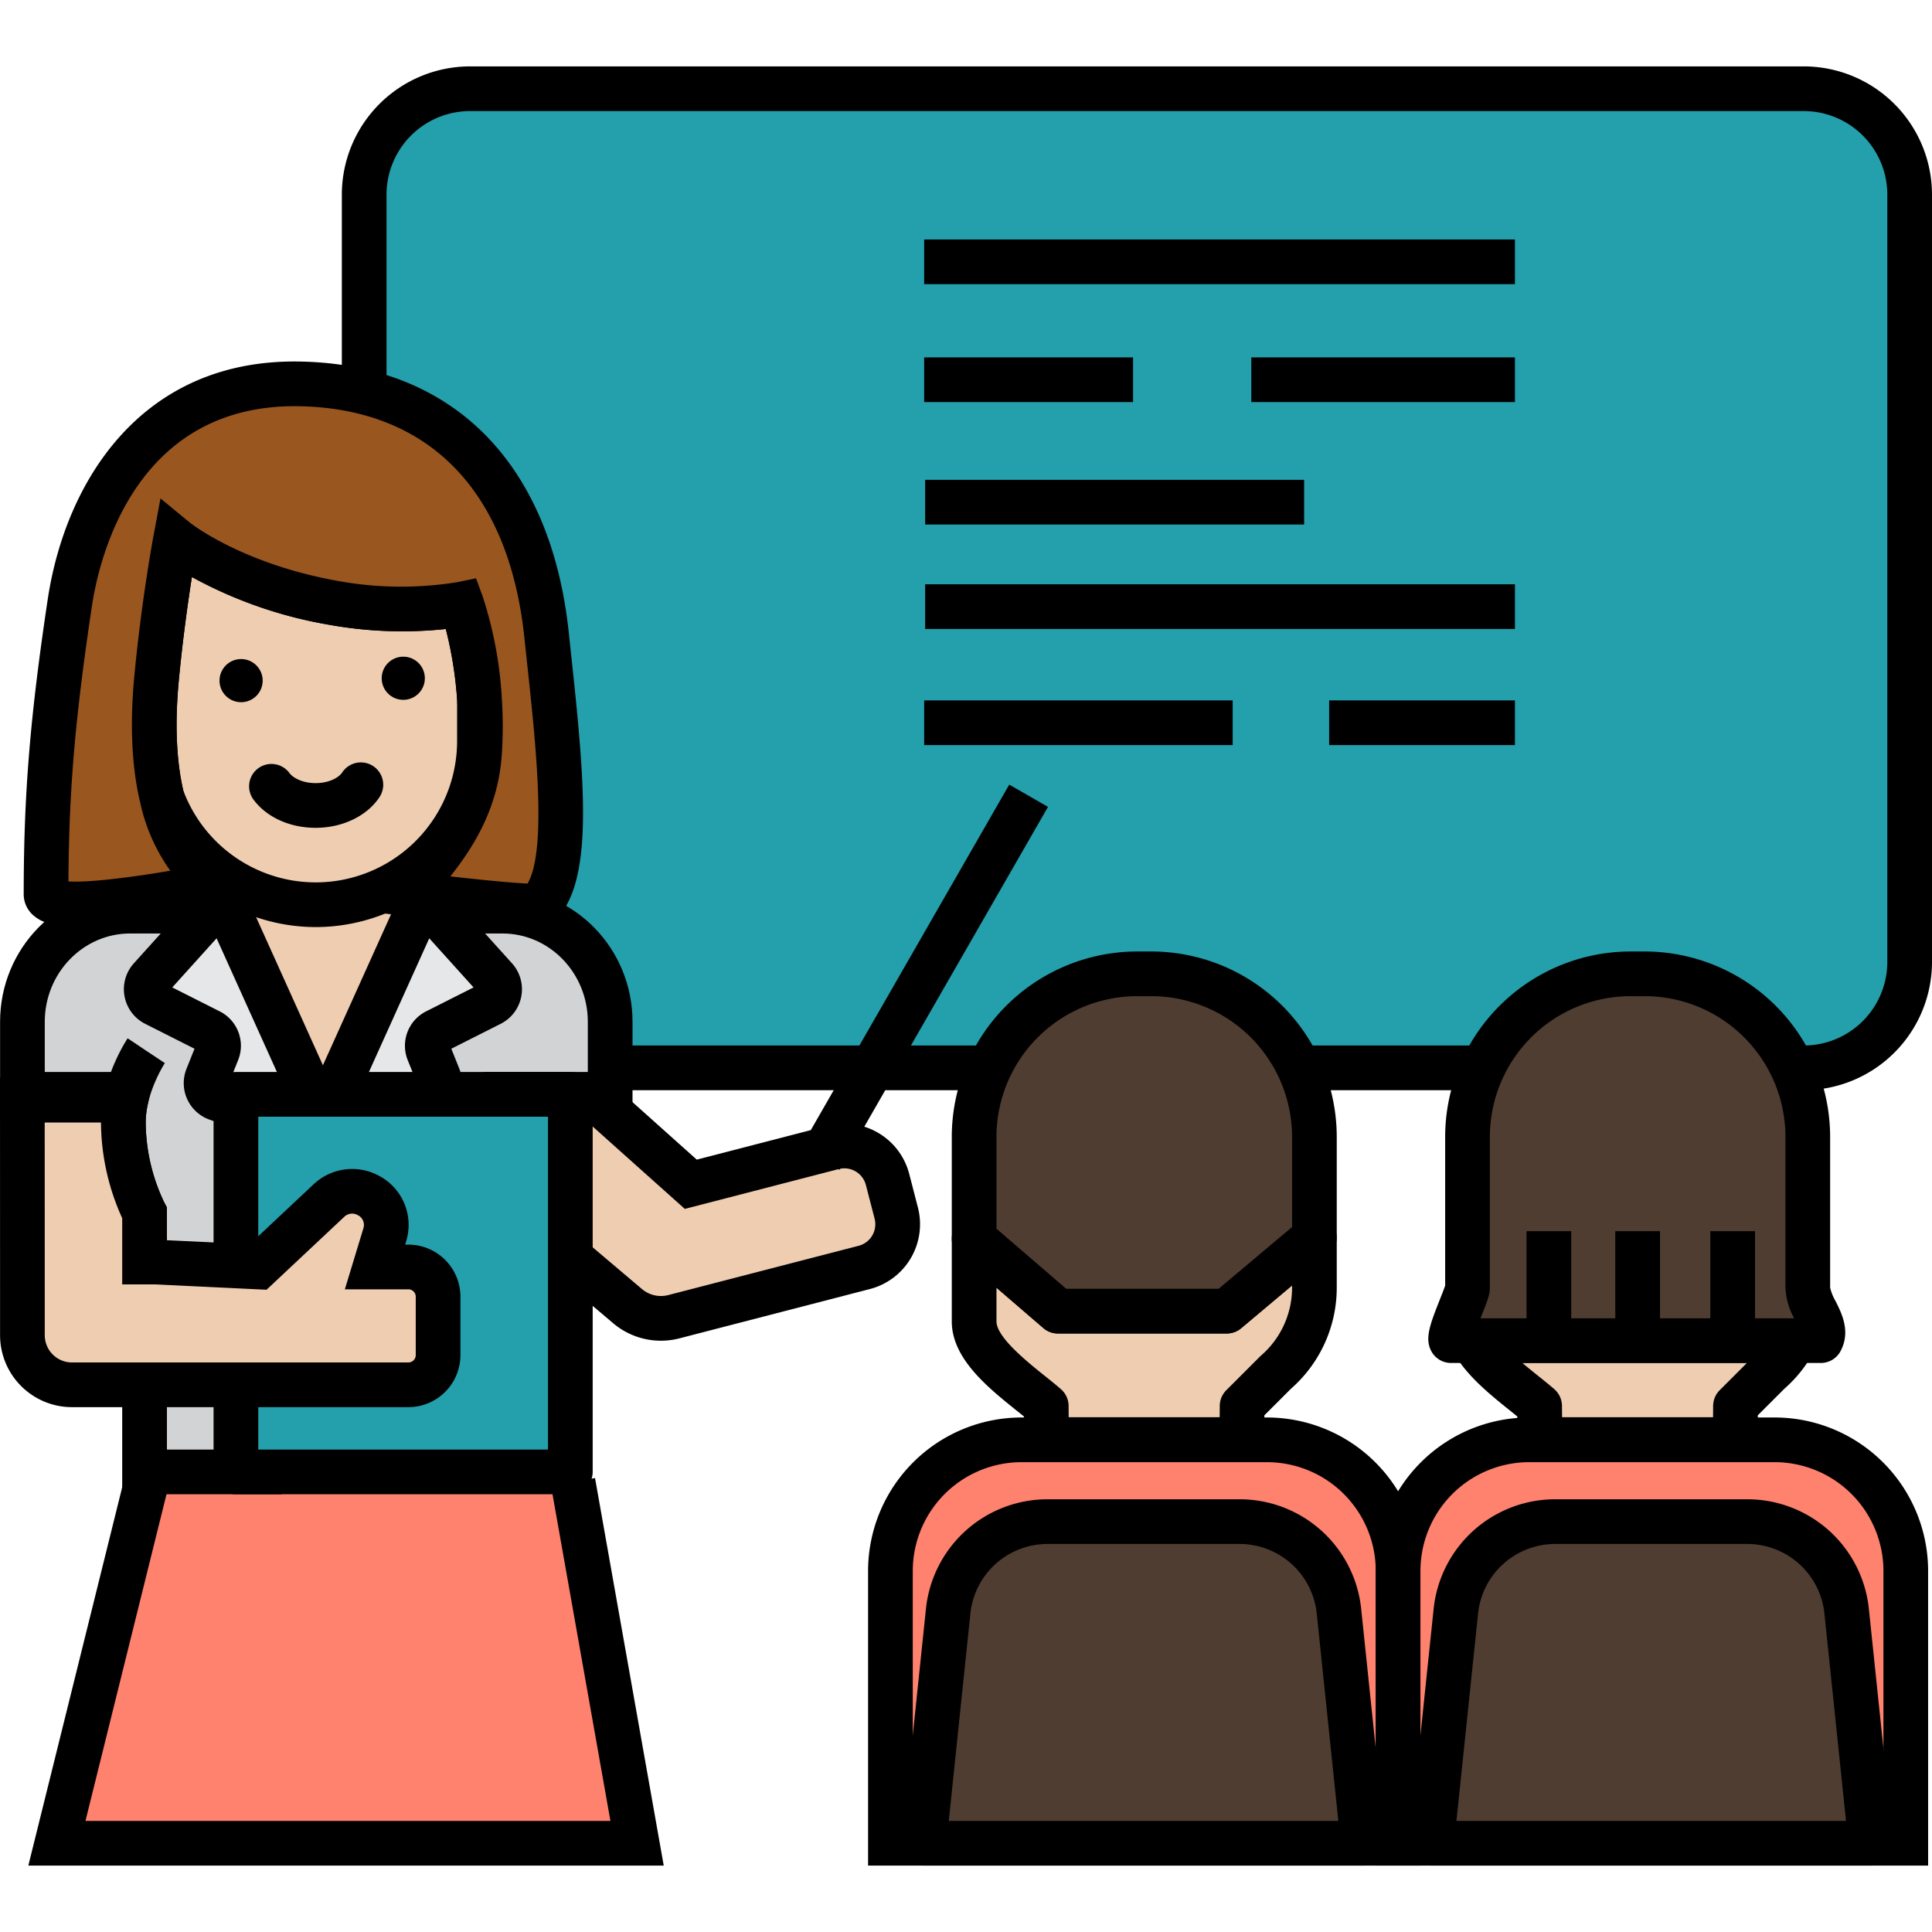 <svg xmlns="http://www.w3.org/2000/svg" height="512" viewBox="0 0 518.729 483.079" width="512"><g id="Layer_40" data-name="Layer 40"><rect fill="#23a0ac" height="262.885" rx="28.419" width="414.953" x="97.776" y="6"></rect><path d="m484.31 274.886h-358.11a34.459 34.459 0 0 1 -34.42-34.419v-206.047a34.459 34.459 0 0 1 34.42-34.42h358.11a34.458 34.458 0 0 1 34.419 34.42v206.047a34.458 34.458 0 0 1 -34.419 34.419zm-358.11-262.886a22.445 22.445 0 0 0 -22.42 22.42v206.047a22.444 22.444 0 0 0 22.42 22.419h358.11a22.444 22.444 0 0 0 22.419-22.419v-206.047a22.445 22.445 0 0 0 -22.419-22.42z"></path><path d="m248.133 46.474h158.619v12h-158.619z"></path><path d="m335.965 78.131h70.787v12h-70.787z"></path><path d="m248.133 78.131h56.085v12h-56.085z"></path><path d="m356.867 170.228h49.885v12h-49.885z"></path><path d="m248.133 170.228h82.832v12h-82.832z"></path><path d="m248.396 111.006h101.755v12h-101.755z"></path><path d="m248.396 139.049h158.356v12h-158.356z"></path><path d="m232.041 322.47-51.134 13.237a13.827 13.827 0 0 1 -12.5-2.92l-39.677-33.6 24.739-27.666 32.005 28.628 38.227-9.9a11.98 11.98 0 0 1 14.6 8.6l2.337 9.025a11.981 11.981 0 0 1 -8.597 14.596z" fill="#efcdb1"></path><path d="m177.443 342.148a19.821 19.821 0 0 1 -12.958-4.82l-44.338-37.552 32.853-36.733 34.084 30.488 35.117-9.092a18 18 0 0 1 21.913 12.9l2.336 9.025a17.981 17.981 0 0 1 -12.9 21.913l-51.133 13.238a19.854 19.854 0 0 1 -4.974.633zm-40.133-43.561 34.974 29.622a7.85 7.85 0 0 0 7.116 1.691l51.135-13.237a5.981 5.981 0 0 0 4.29-7.288l-2.336-9.025a5.979 5.979 0 0 0 -7.288-4.291l-41.337 10.7-29.927-26.77z"></path><path d="m192.013 238.394h112.385v12h-112.385z" transform="matrix(.498 -.867 .867 .498 -87.303 338.034)"></path><path d="m39.343 380.068-24.068 97.011h155.777l-17.2-97.011" fill="#ff826e"></path><path d="m178.209 483.079h-170.605l25.916-104.456 11.646 2.889-22.221 89.567h140.95l-15.951-89.964 11.816-2.095z"></path><path d="m126.4 380.068v-75.9l3.5-14.046v-14.122l33.925-.517v-18.968a28.919 28.919 0 0 0 -28.917-28.915l-99.968.517a28.918 28.918 0 0 0 -28.919 28.915v18.968h27.828l5.412 17.563-.449 14.3 1.777 72.206z" fill="#d1d3d4"></path><path d="m62.218 223.941 24.411 55.7 24.555-55.7z" fill="#efcdb1"></path><path d="m86.627 280.883-25.174-57.442h50.5zm-23.644-56.442 23.647 53.959 23.787-53.957z"></path><path d="m33.849 282h-33.828v-25.485c0-19.689 15.665-35.706 34.918-35.706h27.279v12h-27.279c-12.637 0-22.918 10.634-22.918 23.706v13.485h21.828z"></path><path d="m169.827 282h-39.927v-12h27.925v-13.485c0-13.072-10.282-23.706-22.919-23.706h-23.722v-12h23.724c19.254 0 34.919 16.017 34.919 35.706z"></path><path d="m75.673 383.373h-42.861v-74.123a62.881 62.881 0 0 1 -5.691-26.019c.12-11.63 6.866-21.848 7.153-22.278l9.975 6.672-4.988-3.336 5 3.32c-.051.078-5.056 7.753-5.139 15.747a50.721 50.721 0 0 0 4.988 21.686l.7 1.315.009 1.5v63.511h30.854z"></path><path d="m55.341 228.261-14.947 16.574a4.4 4.4 0 0 0 1.284 6.87l14.569 7.353a4.4 4.4 0 0 1 2.1 5.56l-2.7 6.738a4.4 4.4 0 0 0 2.634 5.787l21.036 7.333a4.4 4.4 0 0 0 5.455-5.961l-22.158-49.115a4.4 4.4 0 0 0 -7.273-1.139z" fill="#e6e7e8"></path><path d="m80.77 290.723a10.417 10.417 0 0 1 -3.427-.582l-21.035-7.332a10.4 10.4 0 0 1 -6.23-13.682l2.152-5.375-13.255-6.69a10.4 10.4 0 0 1 -3.037-16.246l14.947-16.573a10.4 10.4 0 0 1 17.2 2.687l22.16 49.118a10.4 10.4 0 0 1 -9.473 14.675zm-18.928-18.694 15.928 5.553-19.617-43.482-11.9 13.192 12.7 6.407a10.338 10.338 0 0 1 4.967 13.148z"></path><path d="m118.062 228.261 14.947 16.574a4.4 4.4 0 0 1 -1.284 6.87l-14.569 7.353a4.4 4.4 0 0 0 -2.1 5.56l2.7 6.738a4.4 4.4 0 0 1 -2.635 5.787l-21.035 7.333a4.4 4.4 0 0 1 -5.455-5.961l22.16-49.117a4.4 4.4 0 0 1 7.271-1.137z" fill="#e6e7e8"></path><path d="m92.633 290.723a10.4 10.4 0 0 1 -9.474-14.675l22.161-49.118a10.4 10.4 0 0 1 17.2-2.687l14.946 16.573a10.4 10.4 0 0 1 -3.035 16.246l-13.257 6.69 2.152 5.374a10.4 10.4 0 0 1 -6.229 13.683l-21.036 7.333a10.436 10.436 0 0 1 -3.428.581zm22.616-56.623-19.617 43.48 15.928-5.553-2.075-5.181a10.339 10.339 0 0 1 4.969-13.148l12.693-6.406z"></path><path d="m63.342 276.001h89.788v101.372h-89.788z" fill="#23a0ac"></path><path d="m153.13 383.373h-89.788a6 6 0 0 1 -6-6v-101.373a6 6 0 0 1 6-6h89.788a6 6 0 0 1 6 6v101.373a6 6 0 0 1 -6 6zm-83.788-12h77.788v-89.373h-77.788z"></path><path d="m117.628 330.3v15.742a7.973 7.973 0 0 1 -8 7.942h-90.257a13.3 13.3 0 0 1 -13.353-13.245l-.018-19.717v-43.464h27.785a28.592 28.592 0 0 0 -.669 5.731 56.231 56.231 0 0 0 5.7 24.576v13.157h2.861l27.642 1.328 19.049-17.881a9.051 9.051 0 0 1 10.3-1.444l.188.1a8.907 8.907 0 0 1 4.475 10.5l-2.648 8.727h8.941a7.975 7.975 0 0 1 8.004 7.948z" fill="#efcdb1"></path><path d="m109.624 359.985h-90.253a19.321 19.321 0 0 1 -19.353-19.246l-.018-69.181h41.209l-1.558 7.258a22.754 22.754 0 0 0 -.535 4.528 49.934 49.934 0 0 0 4.984 21.685l.713 1.328v8.808l22.251 1.069 17.195-16.14a15.087 15.087 0 0 1 17.144-2.41l.231.12a14.9 14.9 0 0 1 7.439 17.562l-.3.984h.85a13.993 13.993 0 0 1 14 13.951v15.742a13.989 13.989 0 0 1 -13.999 13.942zm-97.624-76.427.018 57.175a7.31 7.31 0 0 0 7.353 7.252h90.253a1.976 1.976 0 0 0 2-1.942v-15.743a1.98 1.98 0 0 0 -2-1.951h-17.032l5-16.469a2.911 2.911 0 0 0 -1.482-3.425l-.216-.113a3.036 3.036 0 0 0 -3.427.507l-20.9 19.615-30.039-1.444h-8.716v-17.767a62.954 62.954 0 0 1 -5.7-25.695z"></path><path d="m128.729 169.749v11.387a43.962 43.962 0 0 1 -85.282 15c-1.856-7.85-2.7-18.206-1.409-31.857 1.9-20.208 5.081-37.19 5.081-37.19s14.417 11.872 42.2 16.905a99.208 99.208 0 0 0 34.635.369 101.625 101.625 0 0 1 4.775 25.386z" fill="#efcdb1"></path><path d="m84.776 231.089a50.112 50.112 0 0 1 -46.969-32.9l-.2-.667c-2.248-9.507-2.767-20.88-1.544-33.8 1.908-20.244 5.025-37.024 5.157-37.729l1.869-9.993 7.844 6.459c.117.1 13.77 10.98 39.459 15.632a94.4 94.4 0 0 0 32.342.4l5.079-1.047 1.784 4.871a107.21 107.21 0 0 1 5.118 27.032l.014.405v11.387a50.01 50.01 0 0 1 -49.953 49.95zm-35.57-36.676a37.962 37.962 0 0 0 73.523-13.277v-11.181a105.206 105.206 0 0 0 -3.035-18.9 110.6 110.6 0 0 1 -31.444-1.155 117.78 117.78 0 0 1 -36.729-12.8c-1.063 6.8-2.481 16.829-3.51 27.742-1.085 11.458-.682 21.405 1.195 29.571z"></path><circle cx="108.276" cy="164.282" r="5.795"></circle><circle cx="64.732" cy="164.919" r="5.795"></circle><path d="m84.743 204.437c-6.877 0-13.09-2.8-16.618-7.491a6 6 0 1 1 9.588-7.215c1.014 1.347 3.58 2.706 7.03 2.706 3.609 0 6.232-1.485 7.141-2.864a6 6 0 0 1 10.017 6.608c-3.359 5.092-9.934 8.256-17.158 8.256z"></path><path d="m144.71 225.205c-1.194 1.185-34.47-2.944-34.47-2.944 2.166-6.023 17.021-16.8 18.489-37.715a107.472 107.472 0 0 0 0-14.8 101.625 101.625 0 0 0 -4.771-25.386 99.208 99.208 0 0 1 -34.635-.369c-27.787-5.033-42.2-16.9-42.2-16.9s-3.177 16.982-5.081 37.19c-1.293 13.651-.447 24.007 1.409 31.857 4.6 19.5 15.486 23.415 15.486 23.415s-46.566 9.8-46.566 2.71c0-27.116 1.758-47.421 6.382-78.267 4.547-30.276 23.347-59.646 62.117-58.742s61.547 26.1 65.89 67.522c3.012 28.739 7.656 62.859-2.05 72.429z" fill="#99561f"></path><path d="m142.247 231.384c-4.971 0-14.259-.874-32.746-3.168l-7.445-.924 2.538-7.061c.97-2.7 2.96-5.2 5.479-8.375 4.965-6.251 11.764-14.811 12.67-27.73a101.732 101.732 0 0 0 0-13.968 105.736 105.736 0 0 0 -3.057-19.1 110.661 110.661 0 0 1 -31.436-1.158 117.78 117.78 0 0 1 -36.729-12.8c-1.063 6.8-2.481 16.829-3.51 27.742-1.1 11.621-.671 21.684 1.275 29.914 3.539 14.987 10.861 18.764 11.742 19.169l22.354 6.768-23.213 4.729c-.419.089-10.4 2.181-21.245 3.745-22.294 3.217-27.019 1.167-29.7-1.006a7.49 7.49 0 0 1 -2.86-5.9c0-26.684 1.687-47.4 6.449-79.158 4.737-31.523 25.141-64.893 68.197-63.847 40.82.95 66.96 27.519 71.718 72.894q.37 3.546.767 7.181c3.863 35.826 5.632 60.066-4.562 70.136-1.127 1.119-1.933 1.917-6.686 1.917zm-21.326-13.903c8.7.978 16.94 1.773 20.736 1.922 5.271-9.032 2.193-37.584-.093-58.786-.262-2.43-.522-4.842-.771-7.216-4.118-39.27-25.448-61.342-60.063-62.149-44.4-1.033-54.118 40.789-56.047 53.633-4.516 30.118-6.171 49.288-6.307 73.948 5.051.338 16.024-.94 27.347-2.877a49.547 49.547 0 0 1 -8.116-18.44c-2.247-9.5-2.766-20.878-1.543-33.8 1.908-20.244 5.025-37.024 5.157-37.729l1.868-9.987 7.844 6.459c.117.1 13.77 10.98 39.459 15.632a94.4 94.4 0 0 0 32.342.4l5.079-1.047 1.784 4.871a107.21 107.21 0 0 1 5.118 27.032 113.587 113.587 0 0 1 0 15.622c-1.066 15.176-8.501 25.743-13.794 32.512z"></path><path d="m481.8 342.125a29.955 29.955 0 0 1 -6.83 8.548l-9.006 9.007-.06 9.006h-52.47l-.053-9.006-.007-.008c-5.254-4.571-14.478-10.785-17.968-17.547z" fill="#efcdb1"></path><path d="m465.9 374.686h-52.468a6 6 0 0 1 -6-5.965l-.036-6.227c-.614-.5-1.261-1.017-1.924-1.551-5.4-4.336-12.13-9.731-15.4-16.066a6 6 0 0 1 5.331-8.752h86.397a6 6 0 0 1 5.3 8.821 35.8 35.8 0 0 1 -8.028 10.115l-7.12 7.121-.044 6.544a6 6 0 0 1 -6.008 5.96zm-46.5-12h40.544l.02-3.046a6 6 0 0 1 1.758-4.2l7.311-7.313h-60.283c1.427 1.209 2.879 2.374 4.231 3.459 1.558 1.249 3.028 2.43 4.329 3.562a5.838 5.838 0 0 1 .44.422 6.026 6.026 0 0 1 1.629 4.077z"></path><path d="m485.378 287.411v40.489c0 5.014 5.829 9.892 3.5 14.223h-99.287c-.878-1.7 4.425-12.429 4.425-14.178v-40.534a43.772 43.772 0 0 1 43.778-43.771h3.806a43.777 43.777 0 0 1 43.778 43.771z" fill="#503d31"></path><path d="m488.88 348.125h-99.289a6 6 0 0 1 -5.329-3.242c-1.708-3.3-.438-6.833 2.361-13.877.49-1.233 1.137-2.861 1.393-3.652v-39.943a49.831 49.831 0 0 1 49.778-49.77h3.806a49.831 49.831 0 0 1 49.778 49.77v40.489a13.147 13.147 0 0 0 1.466 3.633c1.644 3.267 4.129 8.2 1.322 13.43a6 6 0 0 1 -5.286 3.162zm-91.374-12h84.22a18.456 18.456 0 0 1 -2.344-8.223v-40.491a37.816 37.816 0 0 0 -37.778-37.77h-3.806a37.816 37.816 0 0 0 -37.778 37.77v40.536c0 1.779-.647 3.478-2.241 7.49-.088.21-.179.442-.279.688z"></path><path d="m409.863 312.737h12v29.388h-12z"></path><path d="m433.697 312.737h12v29.388h-12z"></path><path d="m459.207 312.737h12v29.388h-12z"></path><path d="m352.908 314.43v13.47a30.117 30.117 0 0 1 -10.408 22.773l-9.007 9.007-.06 9.006h-52.47l-.052-9.006-.008-.008c-6.574-5.719-19.356-14.005-19.356-22.719v-22.125l22.5 19.379h45.332z" fill="#efcdb1"></path><path d="m333.432 374.686h-52.47a6 6 0 0 1 -6-5.965l-.036-6.226c-.613-.5-1.261-1.019-1.926-1.553-7.776-6.238-17.454-14-17.454-23.989v-22.125a6 6 0 0 1 9.916-4.546l20.812 17.925h40.918l21.855-18.37a6 6 0 0 1 9.861 4.593v13.47a36.083 36.083 0 0 1 -12.313 27.16l-7.119 7.12-.044 6.544a6 6 0 0 1 -6 5.962zm-46.5-12h40.544l.02-3.046a6 6 0 0 1 1.758-4.2l9.006-9.007q.153-.155.317-.3a24.089 24.089 0 0 0 8.335-18.233v-.591l-13.672 11.491a6 6 0 0 1 -3.861 1.407h-45.332a6 6 0 0 1 -3.916-1.454l-12.585-10.839v9.039c0 4.23 8.115 10.74 12.964 14.63 1.557 1.249 3.029 2.43 4.33 3.562.105.091.207.186.305.285a6.02 6.02 0 0 1 1.765 4.215z"></path><path d="m352.908 287.411v27.019l-23.529 19.777h-45.332l-22.5-19.379v-27.417a43.773 43.773 0 0 1 43.779-43.771h3.805a43.776 43.776 0 0 1 43.777 43.771z" fill="#503d31"></path><path d="m329.379 340.207h-45.332a6 6 0 0 1 -3.916-1.454l-22.5-19.379a6 6 0 0 1 -2.085-4.546v-27.417a49.831 49.831 0 0 1 49.779-49.77h3.805a49.83 49.83 0 0 1 49.778 49.77v27.019a6 6 0 0 1 -2.139 4.592l-23.529 19.778a6 6 0 0 1 -3.861 1.407zm-43.105-12h40.918l19.716-16.572v-24.224a37.816 37.816 0 0 0 -37.778-37.77h-3.805a37.817 37.817 0 0 0 -37.779 37.77v24.666z"></path><path d="m274.26 368.759h65.934a35.187 35.187 0 0 1 35.187 35.187v73.133a0 0 0 0 1 0 0h-136.307a0 0 0 0 1 0 0v-73.133a35.187 35.187 0 0 1 35.186-35.187z" fill="#ff826e"></path><path d="m381.381 483.079h-148.307v-79.133a41.233 41.233 0 0 1 41.186-41.186h65.934a41.233 41.233 0 0 1 41.187 41.186zm-136.307-12h124.307v-67.133a29.22 29.22 0 0 0 -29.187-29.186h-65.934a29.219 29.219 0 0 0 -29.186 29.186z"></path><path d="m332.769 390.721h-51.464a26.876 26.876 0 0 0 -26.731 24.088l-6.494 62.27h117.914l-6.494-62.27a26.876 26.876 0 0 0 -26.731-24.088z" fill="#503d31"></path><path d="m365.994 483.079h-117.914a6 6 0 0 1 -5.968-6.622l6.494-62.27a32.8 32.8 0 0 1 32.7-29.466h51.464a32.8 32.8 0 0 1 32.7 29.466l6.494 62.27a6 6 0 0 1 -5.968 6.622zm-111.256-12h104.6l-5.8-55.648a20.827 20.827 0 0 0 -20.763-18.71h-51.47a20.828 20.828 0 0 0 -20.763 18.71z"></path><path d="m410.567 368.759h65.933a35.187 35.187 0 0 1 35.187 35.187v73.133a0 0 0 0 1 0 0h-136.306a0 0 0 0 1 0 0v-73.133a35.187 35.187 0 0 1 35.186-35.187z" fill="#ff826e"></path><path d="m517.688 483.079h-148.307v-79.133a41.233 41.233 0 0 1 41.186-41.186h65.933a41.234 41.234 0 0 1 41.187 41.186zm-136.307-12h124.307v-67.133a29.22 29.22 0 0 0 -29.188-29.186h-65.933a29.219 29.219 0 0 0 -29.186 29.186z"></path><path d="m469.076 390.721h-51.464a26.876 26.876 0 0 0 -26.731 24.088l-6.494 62.27h117.913l-6.494-62.27a26.876 26.876 0 0 0 -26.73-24.088z" fill="#503d31"></path><path d="m502.3 483.079h-117.913a6 6 0 0 1 -5.968-6.622l6.5-62.27a32.8 32.8 0 0 1 32.7-29.466h51.464a32.8 32.8 0 0 1 32.7 29.466l6.5 62.27a6 6 0 0 1 -5.968 6.622zm-111.256-12h104.6l-5.8-55.648a20.827 20.827 0 0 0 -20.763-18.71h-51.469a20.828 20.828 0 0 0 -20.763 18.71z"></path></g></svg>